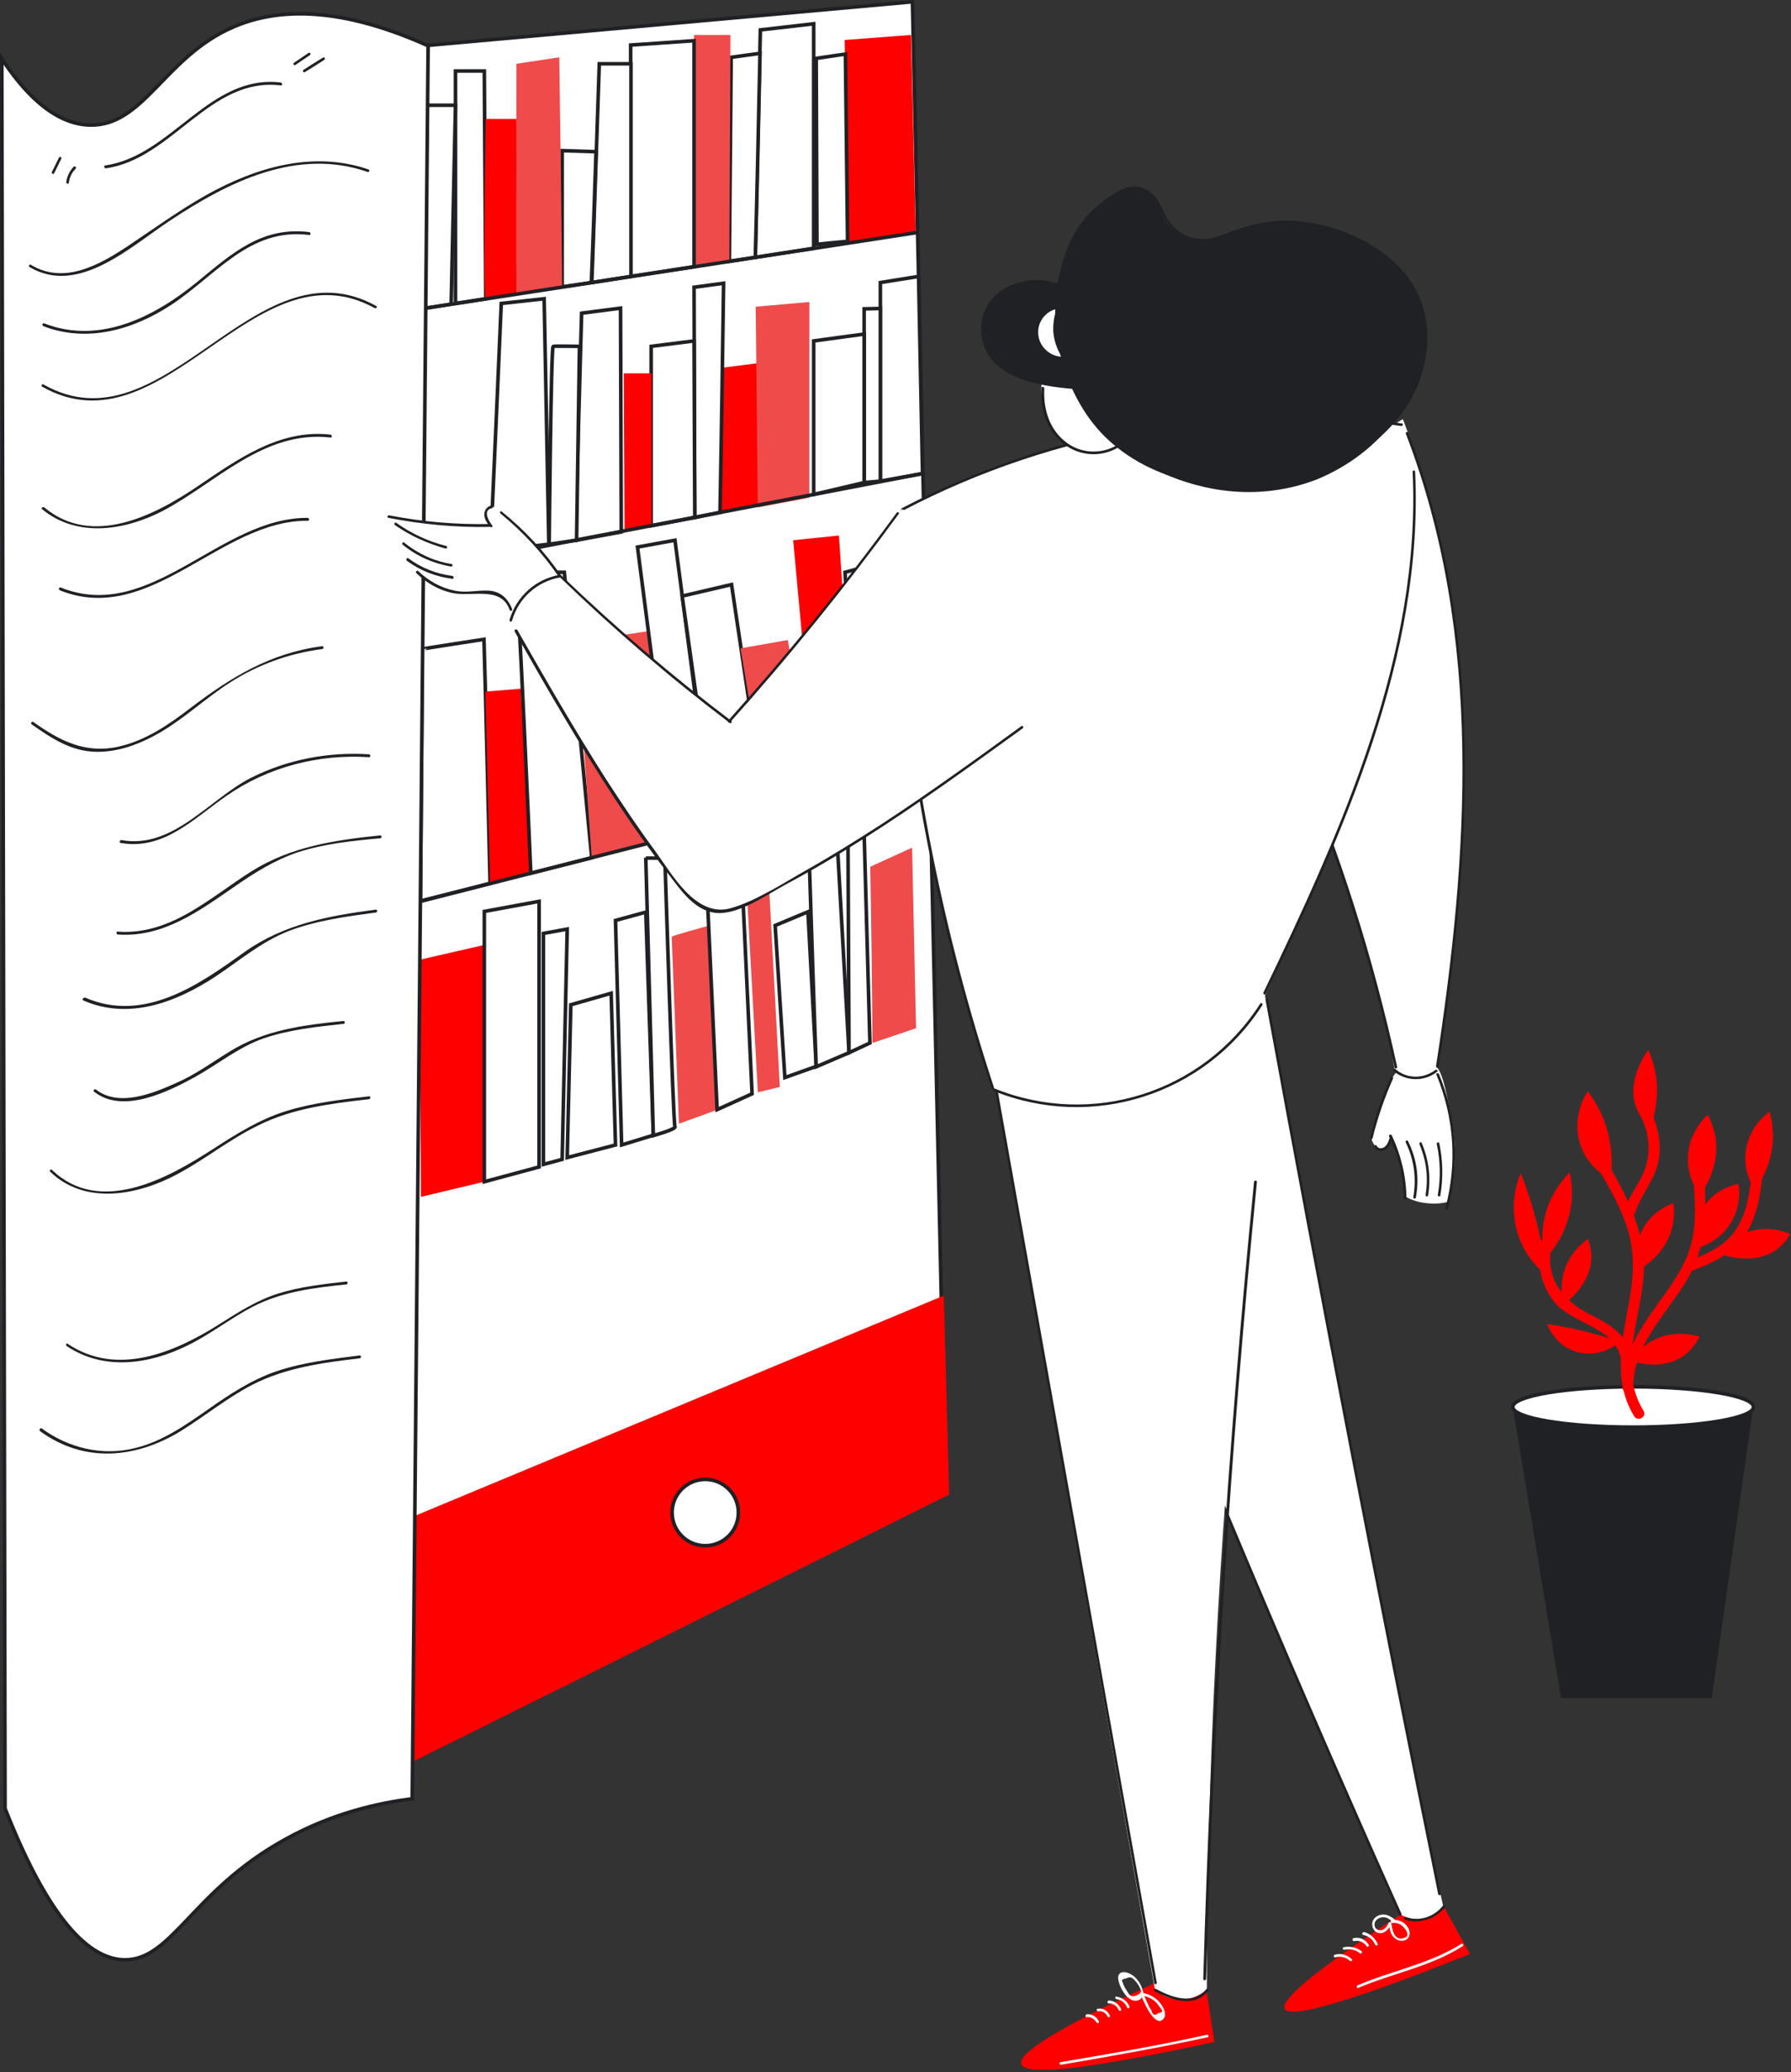 <svg width="497" height="575" viewBox="0 0 497 575" fill="none" xmlns="http://www.w3.org/2000/svg">
<rect x="0" y="0" width="497" height="575" fill="#333333" stroke="none"/>
<g clip-path="url(#clip0_671_2)">
<path d="M419.7 389.9L433.2 471.2H475L486.6 389.9H419.7Z" fill="#202124"/>
<path d="M453.2 396C471.646 396 486.6 393.493 486.6 390.4C486.6 387.307 471.646 384.8 453.2 384.8C434.754 384.8 419.8 387.307 419.8 390.4C419.8 393.493 434.754 396 453.2 396Z" fill="white" stroke="#202124" stroke-miterlimit="10"/>
<path d="M443.3 323.9C446.5 329.4 449.8 335 451.7 341.2C453.9 348.4 453.2 355.4 451.8 362.7C449.9 372.9 447.7 383.6 453.5 393C454.5 394.6 457.1 393.1 456.1 391.5C448.9 379.8 455.2 366.3 456.1 353.9C456.9 342.2 451.6 332.2 445.9 322.4C444.9 320.7 442.3 322.2 443.3 323.9Z" fill="#FF0000"/>
<path d="M453.2 384.7C453.4 373.3 461.8 365.2 467.5 356.2C472.8 347.8 473.6 339.1 473.1 329.4C473 327.5 470 327.5 470.1 329.4C470.4 335 470.7 340.8 469 346.2C467.4 351.4 464.3 355.9 461.1 360.3C455.7 367.8 450.3 375.3 450.2 384.9C450.2 386.7 453.2 386.7 453.2 384.7Z" fill="#FF0000"/>
<path d="M427.8 344.2C426.3 350.1 427.4 356.3 431.2 361.1C436.2 367.4 447.6 368 449.7 376.5C450.2 378.4 453.1 377.6 452.6 375.7C451.1 369.9 446.2 367.2 441.2 364.7C433.4 360.8 428.4 354.1 430.7 345.1C431.2 343.2 428.3 342.4 427.8 344.2Z" fill="#FF0000"/>
<path d="M455.5 310.2C458.1 315.6 458.2 321.5 455.4 326.8C453.8 329.9 451.8 332.5 450.8 335.8C450.2 337.6 453.1 338.4 453.7 336.6C455.4 331.3 459.3 327.4 460.3 321.8C461 317.2 460.2 312.8 458.2 308.7C457.2 307 454.6 308.5 455.5 310.2Z" fill="#FF0000"/>
<path d="M469.301 352.7C474.701 350.6 480.201 348.3 483.801 343.4C487.301 338.5 488.401 332.5 489.001 326.7C489.201 324.8 486.201 324.8 486.001 326.7C485.401 331.9 484.501 337.3 481.401 341.6C478.301 346 473.401 348 468.601 349.9C466.701 350.5 467.501 353.4 469.301 352.7Z" fill="#FF0000"/>
<path d="M421.501 343.3C418.401 334.8 421.201 327.4 422.001 325.5C423.601 329.6 425.201 334.3 426.501 339.5C427.801 344.7 428.701 349.6 429.201 353.9C427.401 352.5 423.601 349.1 421.501 343.3Z" fill="#FF0000"/>
<path d="M434 361.9C433.6 360.3 432.9 357.3 433.8 353.6C435.2 347.8 439.4 344.7 440.6 343.8C441.3 345.4 441.5 346.9 441.6 348.1C442 355.8 435 361.2 434 361.9Z" fill="#FF0000"/>
<path d="M449.5 372.3C446 375.4 441.1 376.4 436.8 374.9C431.5 373 429.6 368.1 429.3 367.4C433.1 367.9 437.2 368.7 441.6 369.9C444.4 370.6 447 371.5 449.5 372.3Z" fill="#FF0000"/>
<path d="M428.6 349.4C428.1 347.1 427.4 342.5 428.8 337.1C430.4 330.9 433.9 327 435.6 325.3C436.1 327.7 437 333.1 434.8 339.3C433.1 344.4 430.3 347.7 428.6 349.4Z" fill="#FF0000"/>
<path d="M447 327.3C445.9 326.7 440.7 324 438.6 317.8C435.9 310.1 440.1 303.5 440.6 302.8C442 304.7 443.6 307.2 444.9 310.3C447.7 317.4 447.4 323.8 447 327.3Z" fill="#FF0000"/>
<path d="M458.1 312.6C456 311 454.9 309.3 454.4 308.1C450.7 300.3 457.1 291.7 457.4 291.3C458.3 293.3 459.3 296.2 459.7 299.8C460.2 305.4 459 310 458.1 312.6Z" fill="#FF0000"/>
<path d="M454.7 352.4C454.4 351.5 452.9 345.7 456.4 340.1C459.1 335.8 463.2 334.3 464.4 333.8C464.6 335.6 464.7 338.1 463.9 341.1C461.9 348.1 456.2 351.5 454.7 352.4Z" fill="#FF0000"/>
<path d="M471.7 331.6C470.8 330.3 468.4 326.8 468.4 321.8C468.3 314.6 473.1 310 473.9 309.3C474.8 311 475.8 313.5 476.2 316.6C476.9 324.2 472.9 330 471.7 331.6Z" fill="#FF0000"/>
<path d="M470.5 346.5C470.4 345.7 469.3 337.7 474.9 332.3C477.7 329.7 480.8 328.8 482.4 328.5C482.7 330.1 483 333.8 481.1 337.8C478.1 344.4 471.5 346.2 470.5 346.5Z" fill="#FF0000"/>
<path d="M452.7 377.6C453.5 376.3 455.7 373.2 459.8 371.4C465.3 369 470.3 370.5 471.6 370.9C470.9 372.3 469.7 374.3 467.6 375.9C461.5 380.6 453.6 377.9 452.7 377.6Z" fill="#FF0000"/>
<path d="M476.7 347.7C477.5 346.6 481.5 341.8 488.4 341.1C492.1 340.7 495.1 341.7 496.7 342.4C495.7 344.4 494.4 345.6 493.4 346.4C487 351.6 477.6 348.1 476.7 347.7Z" fill="#FF0000"/>
<path d="M487 330.2C486.4 329.3 483.4 324.7 484.6 318.5C485.8 312.3 490.2 309.1 491.1 308.5C491.6 310.6 492.2 313.6 491.9 317.3C491.3 323.6 488.5 328.1 487 330.2Z" fill="#FF0000"/>
<path d="M73 16.7L253.2 0.5L262.4 413.5C262.4 413.5 71.4 510.9 73.1 508.4C74.8 505.9 73 16.7 73 16.7Z" fill="white" stroke="#202124" stroke-miterlimit="10"/>
<path d="M72.9 438.2C135.9 412 198.9 385.7 261.9 359.5C262.4 377.9 262.9 396.3 263.4 414.7C199.7 446.4 136 478.2 72.2 509.9C72.4 486 72.7 462.1 72.9 438.2Z" fill="#FF0000"/>
<path d="M195.7 428.9C200.781 428.9 204.9 424.781 204.9 419.7C204.9 414.619 200.781 410.5 195.7 410.5C190.619 410.5 186.5 414.619 186.5 419.7C186.5 424.781 190.619 428.9 195.7 428.9Z" fill="white" stroke="#202124" stroke-miterlimit="10"/>
<path d="M116.5 266.3L134.4 262.2V327.9L116.8 332.1L116.5 266.3Z" fill="#FF0000"/>
<path d="M134.4 252.9V327.9L149.6 323.8V250.1L134.4 252.9Z" fill="white" stroke="#202124" stroke-miterlimit="10"/>
<path d="M150.8 259L157.4 257.8L156 321.7L150.8 323.1V259Z" fill="white" stroke="#202124" stroke-miterlimit="10"/>
<path d="M158.4 278.8L169.6 275.6L170.8 317.7L157.4 321.2L158.4 278.8Z" fill="white" stroke="#202124" stroke-miterlimit="10"/>
<path d="M170.8 255.4L172.5 317.7L181.3 315L179.2 253.1L170.8 255.4Z" fill="white" stroke="#202124" stroke-miterlimit="10"/>
<path d="M179.2 238L181.3 315.1C181.3 315.1 187.8 313.3 187.3 312.6C186.8 311.9 184.5 238.1 184.5 238.1H179.2V238Z" fill="white" stroke="#202124" stroke-miterlimit="10"/>
<path d="M186.4 259.9C187 259.5 196.5 256.9 196.5 256.9L198.9 308L188.4 311.8L186.4 259.9Z" fill="#EF4B4B"/>
<path d="M195.7 236.4L199 307.9L208.7 303.5L205.5 235.2L195.7 236.4Z" fill="white" stroke="#202124" stroke-miterlimit="10"/>
<path d="M207.3 248.6L213.4 245.6C214.4 264.3 215.4 283 216.4 301.6C214.4 302.1 212.3 302.6 210.3 303.1L207.3 248.6Z" fill="#EF4B4B"/>
<path d="M215.1 256.8L224.2 253C225 267.3 225.7 281.6 226.5 295.9C223.6 296.9 220.7 298 217.8 299L215.1 256.8Z" fill="white" stroke="#202124" stroke-miterlimit="10"/>
<path d="M224.6 239.7C225.2 258.5 225.8 277.3 226.5 296C229.5 294.7 232.6 293.4 235.6 292.1C234.4 270.1 233.1 248.1 231.9 226.1L223.2 227.5L224.6 239.7Z" fill="white" stroke="#202124" stroke-miterlimit="10"/>
<path d="M235.3 228.9C235.4 250 235.5 271 235.6 292.1C237.5 291.2 239.5 290.3 241.4 289.4C240.8 268.8 240.3 248.2 239.7 227.6L235.3 228.9Z" fill="white" stroke="#202124" stroke-miterlimit="10"/>
<path d="M241.5 240.5L253.1 235.2C253.5 251.9 253.8 268.6 254.2 285.3C250.2 286.7 246.2 288 242.1 289.4C242 273.1 241.8 256.8 241.5 240.5Z" fill="#EF4B4B"/>
<path d="M117.2 180.1C117.2 180 134.3 177.4 134.3 177.4L134.7 191.8L136 245.1L116.7 250L117.2 180.1Z" fill="white" stroke="#202124" stroke-miterlimit="10"/>
<path d="M144.5 191.1L147.3 242.3L136 245.2L134.7 191.9L144.5 191.1Z" fill="#FF0000"/>
<path d="M143.1 158.8C143.8 161.5 147.3 242.3 147.3 242.3L164.2 238L156.6 158.8H143.1Z" fill="white" stroke="#202124" stroke-miterlimit="10"/>
<path d="M159.9 177.4C161.3 178.1 180.7 175 180.7 175L187.3 232.1L164.2 237.9L159.9 177.4Z" fill="#EF4B4B"/>
<path d="M176.9 151.8L187.3 232.2L197.7 229.4L187.3 149.9L176.9 151.8Z" fill="white" stroke="#202124" stroke-miterlimit="10"/>
<path d="M189.3 165.4L203 162.2L212.4 225.3L198.2 228.9L189.3 165.4Z" fill="white" stroke="#202124" stroke-miterlimit="10"/>
<path d="M205.5 179.9L218.6 177.6L226.7 221.2L213 224.7L205.5 179.9Z" fill="#EF4B4B"/>
<path d="M220.1 149.9L226.7 221.2L237.5 218.1L232.8 148.6L220.1 149.9Z" fill="#FF0000"/>
<path d="M234.5 158.8L256 152.9V213.8L237.5 218.1L234.5 158.8Z" fill="white" stroke="#202124" stroke-miterlimit="10"/>
<path d="M159.9 149.9C159.6 149.2 161.4 86.9 161.4 86.9L172.2 85.5L172.4 147.6L159.9 149.9Z" fill="white" stroke="#202124" stroke-miterlimit="10"/>
<path d="M152.4 151C152.4 150.4 152.9 96.2 153.5 96.1C154 96 160.8 96.1 160.8 96.1L160 149.9L152.4 151Z" fill="white" stroke="#202124" stroke-miterlimit="10"/>
<path d="M136 152.9C136.2 152.2 139.1 84.2 139.1 84.2L151 82.9L152.3 151L136 152.9Z" fill="white" stroke="#202124" stroke-miterlimit="10"/>
<path d="M199.9 142.2V102.1L210.9 100.7L212.5 139.8L199.9 142.2Z" fill="#FF0000"/>
<path d="M192.8 143.6C192.7 122.3 192.7 101 192.6 79.7C195.3 79.3 198.1 79 200.8 78.6C200.5 99.8 200.2 121 199.8 142.2C197.5 142.7 195.1 143.1 192.8 143.6Z" fill="white" stroke="#202124" stroke-miterlimit="10"/>
<path d="M180.7 145.9V96.1L192.6 94.6L192.8 143.6L180.7 145.9Z" fill="white" stroke="#202124" stroke-miterlimit="10"/>
<path d="M173.3 147.2C173.2 132.7 173.2 118.1 173.1 103.6H180.8C180.8 117.7 180.8 131.7 180.8 145.8C178.3 146.3 175.8 146.8 173.3 147.2Z" fill="#FF0000"/>
<path d="M244.3 133.5V78.4L254.9 76.7L256 131.4L244.3 133.5Z" fill="white" stroke="#202124" stroke-miterlimit="10"/>
<path d="M239.8 133.9V85.7L244.3 85.6V133.5L239.8 133.9Z" fill="white" stroke="#202124" stroke-miterlimit="10"/>
<path d="M225.8 137.2V94.6L239.8 92.7V133.9L225.8 137.2Z" fill="white" stroke="#202124" stroke-miterlimit="10"/>
<path d="M209.7 85.1C214.7 84.7 219.6 84.2 224.6 83.8V138.1C219.8 139 215.1 139.9 210.3 140.8C210.1 122.2 209.9 103.6 209.7 85.1Z" fill="#EF4B4B"/>
<path d="M126.4 84.2V19.7H134.4L134.8 82.9L126.4 84.2Z" fill="white" stroke="#202124" stroke-miterlimit="10"/>
<path d="M118.6 29.2H126.4L125.2 84.4L117.5 85.6L118.6 29.2Z" fill="white" stroke="#202124" stroke-miterlimit="10"/>
<path d="M134.8 82.9C133.9 81.6 134.8 33 134.8 33H143.3L144.5 81.4" fill="#FF0000"/>
<path d="M235.1 67.5C234.9 48.7 234.7 29.9 234.4 11.1C240.5 10.6 246.7 10.2 252.8 9.7C253.2 28 253.7 46.3 254.1 64.6C247.9 65.5 241.5 66.5 235.1 67.5Z" fill="#FF0000"/>
<path d="M226.7 67.8C226.6 50.6 226.6 33.4 226.5 16.2C229.2 15.8 231.9 15.4 234.6 15C234.8 32.3 235 49.7 235.2 67C232.3 67.2 229.5 67.5 226.7 67.8Z" fill="white" stroke="#202124" stroke-miterlimit="10"/>
<path d="M209.6 71.4L211 8.3L225.8 6.6V68.9L209.6 71.4Z" fill="white" stroke="#202124" stroke-miterlimit="10"/>
<path d="M202.4 72.5C202.6 53.6 202.7 34.8 202.9 15.9C205.6 15.5 208.2 15.2 210.9 14.8C210.5 33.7 210.1 52.5 209.6 71.4C207.2 71.8 204.8 72.1 202.4 72.5Z" fill="white" stroke="#202124" stroke-miterlimit="10"/>
<path d="M192.6 9.7V74L202.4 72.5L202.7 9.7H192.6Z" fill="#EF4B4B"/>
<path d="M175 76.7C175.1 76.7 175 12.5 175 12.5L192.6 11.3V74L175 76.7Z" fill="white" stroke="#202124" stroke-miterlimit="10"/>
<path d="M164.2 78.4C164.3 78.4 166.3 17.7 166.3 17.7H175.1C175.1 37.4 175.1 57 175.1 76.7C171.4 77.3 167.8 77.8 164.2 78.4Z" fill="white" stroke="#202124" stroke-miterlimit="10"/>
<path d="M156 79.6V41.8C159.1 41.9 162.3 42 165.4 42.1C165 54.2 164.6 66.3 164.1 78.4L156 79.6Z" fill="white" stroke="#202124" stroke-miterlimit="10"/>
<path d="M143.3 81.6C143.2 79.8 143.3 17.7 143.3 17.7C147.3 17.1 151.2 16.5 155.2 15.9C155.5 37.1 155.8 58.4 156 79.6C151.8 80.3 147.5 80.9 143.3 81.6Z" fill="#EF4B4B"/>
<path d="M117.5 85.6L254.6 64.5" stroke="#202124" stroke-miterlimit="10"/>
<path d="M118.5 157.8L256 131.4" stroke="#202124" stroke-miterlimit="10"/>
<path d="M116.7 250.1L257.9 214.1" stroke="#202124" stroke-miterlimit="10"/>
<path d="M0.5 16.3C6 24.7 14.5 34.5 25 34.7C39.9 35 45.7 15.8 64.5 7.6C75.6 2.7 92.5 0.9 118.8 12.7C117.3 174.8 115.9 337 114.4 499.1C105.2 500.3 92.5 503 79.3 510.3C53.4 524.5 47.8 543.9 34.6 543.8C26.2 543.7 14.8 535.8 1.4 501.8C1.1 339.9 0.8 178.1 0.5 16.3Z" fill="white" stroke="#202124" stroke-miterlimit="10"/>
<path d="M16.4 43.7C15.7 45 15.1 46.4 14.4 47.7C14.2 48.1 14.8 48.5 15 48.1C15.7 46.8 16.3 45.4 17 44.1C17.2 43.6 16.6 43.3 16.4 43.7Z" fill="#202124"/>
<path d="M20.4 46.3C19.3 47.5 18.6 48.9 18.4 50.5C18.3 51 19.1 51.2 19.1 50.7C19.3 49.2 19.9 47.9 21 46.8C21.3 46.5 20.8 45.9 20.4 46.3Z" fill="#202124"/>
<path d="M29.4 46.7C47.8 44.1 58.2 21.3 77.9 23.7C78.4 23.8 78.4 23 77.9 22.9C58.1 20.5 47.6 43.3 29.2 45.9C28.7 46 28.9 46.7 29.4 46.7Z" fill="#202124"/>
<path d="M82 18C83.3 17.1 84.7 16.2 86 15.3C86.4 15 86 14.4 85.6 14.7C84.3 15.6 82.9 16.5 81.6 17.4C81.2 17.7 81.6 18.3 82 18Z" fill="#202124"/>
<path d="M84.6 20C86.4 18.9 88.2 17.8 90 16.6C90.4 16.3 90 15.7 89.6 16C87.8 17.1 86 18.2 84.2 19.4C83.9 19.6 84.2 20.3 84.6 20Z" fill="#202124"/>
<path d="M8.2 74.1C21.8 82.2 36.5 68.2 47.2 61.2C63.3 50.5 82.4 40.9 102 47.7C102.5 47.9 102.7 47.1 102.2 47C86.8 41.7 70.8 46.5 57.1 54.2C49.5 58.5 42.5 63.6 35.3 68.4C27.4 73.6 17.8 79 8.6 73.5C8.2 73.2 7.8 73.8 8.2 74.1Z" fill="#202124"/>
<path d="M12 90.5C24.2 95.2 37 91.5 47.5 84.6C60 76.4 69.2 63.1 85.8 65.2C86.3 65.3 86.3 64.5 85.8 64.4C72.7 62.8 64.5 70.2 55 78C43.1 87.8 27.7 95.8 12.2 89.7C11.8 89.6 11.6 90.3 12 90.5Z" fill="#202124"/>
<path d="M11.7 107.3C45.5 126.4 70.5 67 104 85.5C104.4 85.7 104.8 85.1 104.4 84.9C70.6 66.2 45.6 125.7 12.1 106.7C11.7 106.4 11.3 107 11.7 107.3Z" fill="#202124"/>
<path d="M11.7 141.3C21.4 149.3 34.6 147.2 45.1 141.8C60.1 133.9 73.2 119.3 91.7 121.4C92.2 121.5 92.2 120.7 91.7 120.6C77.6 119 66 127.4 54.9 134.9C42.8 143.1 25.6 151.9 12.3 140.8C11.8 140.5 11.3 141 11.7 141.3Z" fill="#202124"/>
<path d="M16.6 163.8C41.8 173.9 61.1 144.3 85.4 144.5C85.9 144.5 85.9 143.8 85.4 143.7C61 143.5 41.8 173.1 16.8 163C16.3 162.9 16.2 163.6 16.6 163.8Z" fill="#202124"/>
<path d="M8.8 201C14.2 204.8 19.6 208.4 26.4 208.6C32.8 208.8 39.001 206.4 44.501 203.2C51.3 199.2 57.1 193.7 63.8 189.4C71.6 184.4 80.201 181.3 89.4 180.1C89.9 180 89.9 179.3 89.4 179.3C75.001 181.2 64.1 187.9 52.8 196.5C46.8 201.1 40.4 205.5 32.8 207.2C23.6 209.2 16.5 205.5 9.2 200.3C8.8 200.1 8.4 200.7 8.8 201Z" fill="#202124"/>
<path d="M33.5 233.9C45.5 236 53.9 227 62.9 220.8C74.4 212.8 88.4 209.2 102.4 210.1C102.9 210.1 102.9 209.4 102.4 209.3C91.1 208.6 79.9 210.7 69.7 215.8C58.1 221.7 48 235.7 33.7 233.1C33.2 233.1 33 233.8 33.5 233.9Z" fill="#202124"/>
<path d="M32.7 259.3C45.1 260.2 55.1 252.9 64.8 246.2C70.4 242.3 76.1 238.7 82.6 236.5C90 234.1 97.8 233.3 105.5 232.6C106 232.6 106 231.8 105.5 231.8C92.9 233.1 80.8 234.9 69.9 241.7C58.3 249 47.4 259.6 32.6 258.5C32.2 258.5 32.2 259.2 32.7 259.3Z" fill="#202124"/>
<path d="M23.1 277.6C35.7 283.1 48.7 278.2 59.6 271.1C66.4 266.6 72.5 261.3 80.2 258.3C87.9 255.4 96.1 254.3 104.3 253.2C104.8 253.1 104.8 252.4 104.3 252.4C91.2 254.1 78.8 256.4 67.8 264.2C55 273.4 39.9 283.9 23.6 276.8C23 276.8 22.7 277.4 23.1 277.6Z" fill="#202124"/>
<path d="M13.9 325.1C23.7 334.6 38.5 331.6 49.4 325.7C57 321.6 63.8 316.1 71.6 312.3C81.2 307.5 91.9 306.2 102.4 305C102.9 304.9 102.9 304.2 102.4 304.2C94.7 305.1 86.8 306 79.4 308.3C72 310.6 65.5 314.7 59 318.9C46.5 327 27.7 337.4 14.4 324.6C14.1 324.3 13.6 324.8 13.9 325.1Z" fill="#202124"/>
<path d="M26.1 302.9C34 309.2 46.5 303 54 298.9C60.5 295.3 66.1 290.6 73.2 288.1C80.3 285.7 87.9 284.9 95.3 284.1C95.8 284.1 95.8 283.3 95.3 283.3C84.3 284.4 73.3 285.8 63.7 291.8C58.8 294.8 54.2 298.2 48.9 300.5C42.4 303.4 33 307.3 26.6 302.3C26.2 302.1 25.7 302.6 26.1 302.9Z" fill="#202124"/>
<path d="M11.1 397.1C23.4 406.1 37.8 404.7 50.3 397C56.9 392.9 63 387.9 69.9 384.3C79.2 379.5 89.6 378.1 99.8 376.9C100.3 376.8 100.3 376.1 99.8 376.1C92 377.1 84.1 378 76.7 380.5C69.7 382.9 63.7 386.9 57.7 391.1C51.4 395.5 45 400 37.5 401.8C28.4 404.1 19 401.8 11.5 396.3C11.1 396.2 10.8 396.8 11.1 397.1Z" fill="#202124"/>
<path d="M18.5 373.5C28.8 380.4 41.3 378.6 51.9 373.4C58.3 370.3 63.8 365.9 70.1 362.6C78.2 358.4 87.2 357.3 96.1 356.4C96.6 356.3 96.6 355.6 96.1 355.6C89.8 356.3 83.4 357 77.3 358.9C71.2 360.8 66 364.2 60.6 367.6C48.2 375.4 32.4 382 18.8 372.9C18.5 372.5 18.1 373.2 18.5 373.5Z" fill="#202124"/>
<path d="M388.7 531.2C365.9 546.1 355.2 554.8 356.5 557.4C358 560.3 375.1 555.3 407.9 542.2C405.5 537.8 403 533.3 400.6 528.9C396.6 529.7 392.6 530.5 388.7 531.2Z" fill="#FF0000"/>
<path d="M387 532.6C385.8 531.6 384.4 530.9 382.8 531.4C381.6 531.8 380.6 532.9 380.8 534.2C380.9 535.3 381.7 536.4 382.9 536.4C384.5 536.5 385.5 535 386.1 533.8C385.9 533.7 385.6 533.7 385.4 533.6C385.6 535.1 385.8 537 387.2 537.9C388.1 538.6 389.6 538.8 390.5 538C391.6 537 391.2 535.4 390.4 534.4C389.4 533.1 387.9 532.6 386.3 532.8C385.8 532.8 385.8 533.6 386.3 533.6C387.1 533.5 387.9 533.6 388.6 534C389.3 534.4 392.4 537.4 389 537.9C386.8 538.2 386.3 535.2 386.1 533.7C386.1 533.4 385.6 533.2 385.4 533.5C385.1 534 384.8 534.7 384.3 535.1C382.9 536.3 381 535.2 381.5 533.5C381.8 532.5 383.1 531.9 384 532C384.9 532 385.7 532.6 386.4 533.2C386.9 533.4 387.4 532.9 387 532.6Z" fill="white"/>
<path d="M373.1 541C374.7 540.7 376.2 541 377.4 542C377.8 542.3 378.2 541.6 377.8 541.4C376.4 540.3 374.6 540 372.9 540.3C372.4 540.4 372.6 541.1 373.1 541Z" fill="white"/>
<path d="M375.8 538.6C377.1 538.3 378.5 538.9 379.2 540C379.4 540.4 380.1 540 379.8 539.6C378.9 538.1 377.2 537.4 375.6 537.8C375.1 537.9 375.3 538.7 375.8 538.6Z" fill="white"/>
<path d="M378.3 536.9C379.8 537.2 381 538.2 381.6 539.6C381.8 540 382.5 539.8 382.3 539.4C381.6 537.8 380.2 536.5 378.5 536.1C378 536.1 377.8 536.8 378.3 536.9Z" fill="white"/>
<path d="M370.6 543.1C372 542.7 373.5 543.1 374.6 544.1C374.9 544.4 375.5 543.9 375.1 543.6C373.8 542.4 372.1 541.9 370.4 542.4C369.9 542.5 370.1 543.3 370.6 543.1Z" fill="white"/>
<path d="M376.9 551.6C386.5 547.5 397 545.7 405.9 540C406.3 539.7 405.9 539.1 405.5 539.4C396.6 545 386.2 546.8 376.7 550.9C376.3 551.1 376.5 551.8 376.9 551.6Z" fill="white"/>
<path d="M350.9 275.6C352.8 285.9 358.7 316.9 360.6 326.9C376.7 412 382.2 441.6 390.9 483.8C395 503.6 398.4 519.5 400.5 529C399.9 529.7 398.7 531.2 396.5 532C392.6 533.5 389.1 531.5 388.6 531.2C377.8 507.2 367.1 482.8 356.5 457.9C338 414.7 320.7 372.2 304.3 330.4C303.2 327.9 296.4 312.2 303.8 296.7C311.5 281 330.7 271.8 350.9 275.6Z" fill="white"/>
<path d="M351.2 277.5C366.3 360.4 382.3 443.1 399.1 525.6C399.2 526.1 399.9 525.9 399.8 525.4C383 442.9 367 360.1 351.9 277.3C351.8 276.8 351.1 277 351.2 277.5Z" fill="#202124"/>
<path d="M307.4 339.8C333 404.3 359.9 468.2 388.3 531.4C388.5 531.8 389.1 531.5 388.9 531C360.6 467.8 333.6 403.9 308.1 339.5C308 339.1 307.2 339.3 307.4 339.8Z" fill="#202124"/>
<path d="M389.901 532.7C393.901 533.9 398.201 532.5 400.901 529.3C401.201 528.9 400.701 528.4 400.401 528.8C397.901 531.9 394.001 533.2 390.201 532C389.601 531.8 389.401 532.5 389.901 532.7Z" fill="#202124"/>
<path d="M320.6 550.2C294.8 562.1 282.4 569.6 283.4 572.7C284.5 576.2 302.4 574.1 337 566.6C336.1 560.8 335.2 555 334.3 549.1C329.7 549.5 325.1 549.9 320.6 550.2Z" fill="#FF0000"/>
<path d="M317.3 553C316.8 550.6 315.3 548.2 312.9 547.4C311.4 546.9 310.1 547.4 310.3 549.1C310.5 551 312.2 554.3 314.2 555C315.9 555.6 317.4 554.5 317.1 552.7C316.9 552.8 316.6 552.8 316.4 552.9C316.8 554.3 320.5 563.4 323 560C323.8 558.8 322.8 556.9 322.1 556C320.9 554.4 319.2 553.4 317.2 553C316.7 552.9 316.5 553.6 317 553.7C318.4 554 319.5 554.5 320.6 555.4C321.1 555.9 321.5 556.4 321.9 557C322.8 558 322.7 558.5 321.4 558.6C320.5 559.4 319.8 559.1 319.5 557.8C319.2 557.4 318.9 556.9 318.7 556.4C318.1 555.2 317.6 554 317.2 552.8C317.1 552.3 316.4 552.5 316.5 553C314.8 554.3 313.6 554.2 312.9 552.7C312.8 552.5 312.6 552.3 312.5 552.1C312.1 551.5 311.8 550.9 311.6 550.2C311.1 549.5 311.4 549.1 312.4 549C313.9 548.2 314.4 548.9 315.5 550.2C316.2 551.1 316.6 552.1 316.9 553.3C316.7 553.6 317.4 553.4 317.3 553Z" fill="white"/>
<path d="M301.6 559.7C302.7 559.6 303.7 560.2 304.3 561.2C304.5 561.6 305.2 561.3 304.9 560.8C304.3 559.6 303 558.8 301.6 558.9C301.1 559 301.1 559.8 301.6 559.7Z" fill="white"/>
<path d="M304.8 558.1C305.8 557.9 306.9 558.5 307.3 559.5C307.5 559.9 308.2 559.7 308 559.3C307.4 557.9 306 557.1 304.6 557.4C304.1 557.4 304.3 558.1 304.8 558.1Z" fill="white"/>
<path d="M307.7 555.9C308.9 555.9 310 556.6 310.4 557.7C310.6 558.1 311.3 558 311.1 557.5C310.5 556.1 309.2 555.1 307.7 555.1C307.2 555.2 307.2 555.9 307.7 555.9Z" fill="white"/>
<path d="M309.8 554.7C311.2 554.9 312.3 555.8 312.8 557.1C313 557.5 313.6 557.2 313.4 556.7C312.8 555.2 311.3 554.2 309.7 554C309.4 553.9 309.4 554.7 309.8 554.7Z" fill="white"/>
<path d="M294.5 572.9C308.1 570.6 321.6 568.2 335.1 565.3C335.6 565.2 335.4 564.5 334.9 564.6C321.5 567.6 307.9 569.9 294.3 572.2C293.8 572.3 294 573 294.5 572.9Z" fill="white"/>
<path d="M276.3 301.8C291 385.2 305.8 468.7 320.5 552.1C321.1 552.6 323.8 554.9 327.9 554.8C331.8 554.7 334.3 552.6 334.9 552C334.9 537.2 335.1 522.3 335.5 507.2C337.2 442.7 342 381.3 349.1 323.3C349.6 317.2 349.6 307.9 346.8 297.1C344.6 288.5 342 278.7 336.2 274.6C325.5 267 300.7 277.7 276.3 301.8Z" fill="white"/>
<path d="M276 301.9C290.8 384.7 305.5 467.5 320.3 550.3C320.4 550.8 321.1 550.6 321 550.1C306.2 467.3 291.5 384.5 276.7 301.7C276.6 301.3 275.9 301.5 276 301.9Z" fill="#202124"/>
<path d="M348 327.9C340.7 401.4 336 475.2 333.9 549.1C333.9 549.6 334.6 549.6 334.7 549.1C336.8 475.2 341.5 401.5 348.8 327.9C348.8 327.5 348 327.5 348 327.9Z" fill="#202124"/>
<path d="M320.4 552.5C325 554.9 331.4 557.3 335.3 552.4C335.6 552 335.1 551.5 334.8 551.9C331.1 556.5 325.1 554.2 320.8 551.9C320.3 551.6 320 552.3 320.4 552.5Z" fill="#202124"/>
<path d="M389.7 295.2C388.8 296 387.5 297.3 386.3 299.1C384.5 301.8 384.8 302.8 382.6 308.8C380.9 313.3 380 315 380.9 316.9C381 317.1 381.7 318.6 382.9 318.7C384.1 318.8 385.4 317.7 386.1 315.8C386.9 317.3 387.7 319.1 388.4 321.2C389.8 325.5 390.1 329.3 390.1 332.1C391.4 332.8 393.5 333.7 396.4 333.9C398.8 334.1 400.8 333.8 402.1 333.4C402.4 332.3 402.7 330.8 403 329.1C403.4 326.7 403.8 322.9 403.7 318.1C403.5 313.4 402.8 310 402 306.3C400.6 299.7 399.8 296.4 397.5 295C394.7 293.6 391.5 294.5 389.7 295.2Z" fill="white"/>
<path d="M389.3 116.3C396.5 135.2 400.2 151.4 402.2 163.2C404.1 174.2 404.9 183.1 405.3 187.7C405.8 193.6 406.7 206.8 406.1 226.5C405.2 253.4 401.8 278.3 398.6 297C397.9 297.6 396.5 298.5 394.6 298.8C390.6 299.5 387.5 297.2 387 296.8C386.5 293.7 385.7 289.3 384.6 284.1C383.7 280.1 380.9 267.1 374.3 247.8C370.4 236.4 365 221.9 357.3 205.2C353.5 198.7 349.3 189 349.1 177.1C348.4 139.6 387.6 117.3 389.3 116.3Z" fill="white"/>
<path d="M390.101 120.3C411.701 176.4 407.501 237.5 398.501 295.8C398.401 296.3 399.101 296.5 399.201 296C408.201 237.6 412.401 176.4 390.801 120.1C390.701 119.7 390.001 119.8 390.101 120.3Z" fill="#202124"/>
<path d="M358.9 207.8C370.9 236.4 380.3 265.9 387 296.2C387.1 296.7 387.8 296.5 387.7 296C381.1 265.7 371.7 236.1 359.6 207.6C359.4 207.2 358.7 207.4 358.9 207.8Z" fill="#202124"/>
<path d="M386.7 297.2C390.2 300.1 395.2 300.2 398.8 297.4C399.2 297.1 398.6 296.6 398.3 296.9C395 299.4 390.4 299.4 387.3 296.7C386.9 296.3 386.4 296.9 386.7 297.2Z" fill="#202124"/>
<path d="M398.6 298.2C403.5 310.1 404.4 322.8 401.1 335.2C401 335.7 401.7 335.9 401.8 335.4C405.1 322.9 404.3 310 399.3 298C399.1 297.6 398.4 297.8 398.6 298.2Z" fill="#202124"/>
<path d="M385.9 298.9C383.5 304.3 381.6 309.9 380.2 315.6C380.1 316.1 380.8 316.3 380.9 315.8C382.3 310.1 384.2 304.6 386.6 299.2C386.7 298.8 386.1 298.5 385.9 298.9Z" fill="#202124"/>
<path d="M381.3 318.3C381.8 319.4 383.1 319.6 384.1 319.2C385.4 318.7 385.9 317.2 386.3 316C386.5 315.5 385.7 315.3 385.6 315.8C385.3 316.7 385 317.6 384.3 318.2C383.6 318.8 382.4 318.8 382 317.9C381.8 317.5 381.2 317.9 381.3 318.3Z" fill="#202124"/>
<path d="M385.5 315.4C388.1 320.8 389.5 326.5 389.5 332.5C389.5 333 390.3 333 390.3 332.5C390.2 326.4 388.8 320.5 386.2 315C385.9 314.6 385.3 314.9 385.5 315.4Z" fill="#202124"/>
<path d="M390.1 317C392.4 321.8 393.1 326.9 392.2 332.1C392.1 332.6 392.8 332.8 392.9 332.3C393.9 326.9 393.2 321.6 390.7 316.6C390.5 316.2 389.9 316.6 390.1 317Z" fill="#202124"/>
<path d="M393.9 317.5C395.8 322 396.4 326.7 395.6 331.5C395.5 332 396.2 332.2 396.3 331.7C397.1 326.7 396.5 321.8 394.5 317.1C394.4 316.7 393.7 317.1 393.9 317.5Z" fill="#202124"/>
<path d="M398.7 317.4C399.7 322.1 399.8 326.8 399 331.5C398.9 332 399.6 332.2 399.7 331.7C400.5 326.8 400.4 322 399.4 317.2C399.4 316.8 398.6 317 398.7 317.4Z" fill="#202124"/>
<path d="M249.101 142.5C251.701 140.9 255.501 138.8 260.101 136.5C263.301 134.9 272.901 130.3 287.801 125.8C313.901 117.9 337.201 116.2 339.801 116C358.801 114.7 375.401 115.9 388.801 117.9C390.001 120.9 391.501 125.4 392.301 131C393.301 137.8 392.801 143.2 391.701 152C390.101 164.6 389.301 170.8 387.401 179.3C383.501 197.3 378.601 210.8 375.401 219.5C371.801 229.3 367.501 239 359.001 258.4C355.201 267 352.001 274.1 349.801 278.9C348.001 281.7 345.301 285.6 341.301 289.5C331.501 299.3 320.901 303.1 317.001 304.3C307.301 307.4 299.301 307.2 295.901 307C286.701 306.5 279.501 303.8 275.201 301.9C272.501 293.6 269.301 283.2 266.101 271.2C263.701 262.4 259.501 245.5 255.601 223.5C252.601 206.5 250.001 191.5 249.001 171.1C248.701 159.2 248.901 149.4 249.101 142.5Z" fill="white"/>
<path d="M250.701 141.6C293.001 119.5 341.601 111.3 388.801 118.2C389.301 118.3 389.501 117.5 389.001 117.5C341.601 110.5 292.801 118.8 250.301 141C249.901 141.2 250.201 141.8 250.701 141.6Z" fill="#202124"/>
<path d="M392.001 130.9C394.401 181.6 372.101 230.8 350.601 275.4C350.401 275.8 351.001 276.2 351.201 275.8C372.801 231.1 395.101 181.8 392.701 131C392.701 130.4 392.001 130.4 392.001 130.9Z" fill="#202124"/>
<path d="M248.801 171C252.301 215.5 261.101 259.5 275.101 301.9C275.201 302.4 276.001 302.2 275.801 301.7C261.901 259.3 253.101 215.5 249.601 171C249.501 170.6 248.801 170.6 248.801 171Z" fill="#202124"/>
<path d="M275.7 302.7C303.1 313.8 334.4 303.8 350.3 278.9C350.6 278.5 349.9 278.1 349.7 278.5C333.9 303.2 303 313 275.9 302C275.5 301.8 275.3 302.6 275.7 302.7Z" fill="#202124"/>
<path d="M156.001 166.8C155.801 164.5 155.601 162.2 155.401 159.9C154.501 158.6 153.301 157 151.801 155.1C151.201 154.3 149.401 152.1 144.501 147.1C138.701 141.2 137.401 140.4 136.301 140.7C135.401 141 134.801 142.1 134.701 143.2C134.601 144.9 136.101 146 136.201 146.1C131.901 146.1 128.201 146 125.201 145.8C117.501 145.3 111.801 144.3 110.001 143.9C109.101 143.7 108.401 143.6 107.801 143.5C108.001 145.4 108.501 148.9 110.701 152.6C112.301 155.3 114.201 157.1 115.601 158.2C116.301 159.2 117.601 160.6 119.401 161.9C120.401 162.6 123.901 164.8 128.501 164.9C132.001 164.9 132.601 163.7 135.601 164.3C136.601 164.5 138.501 165 140.201 166.7C142.101 168.6 142.501 171 142.501 171.8C144.101 173.6 145.701 174 146.301 174.1C150.001 174.5 154.101 171.7 156.001 166.8Z" fill="white"/>
<path d="M250.5 141.3C250.1 141.7 249.6 142.1 249.2 142.5C246.6 146 244 149.6 241.3 153.1C228.6 169.9 215.7 185.6 202.8 200.2C194 193.6 185 186.3 175.7 178.3C168.5 172.1 161.8 165.9 155.5 159.9C153.2 160.3 151.5 161 150.4 161.6C149.1 162.3 145.9 164.2 143.6 168.1C142.7 169.7 142.2 171.1 141.9 172.2C144.2 176.5 147.2 182.1 150.9 188.5C157.8 200.6 163.4 209.6 166 213.6C167.2 215.5 168.6 217.7 170.6 220.7C175 227.4 175.7 228 181.8 236.9C186.6 243.8 188 246.1 191.6 249.1C195.1 252.1 197.4 252.9 199.4 253.1C203.2 253.4 206.1 251.5 208.2 250.3C214 246.7 220.5 244.3 226.3 240.7C248.2 227 246.9 227.9 249.1 226.5C254.3 223.1 254.9 222.5 269.4 212.4C289.8 198.1 290.7 197.7 291.5 195.9C297.4 182.2 269.6 156.8 250.5 141.3Z" fill="white"/>
<path d="M248.8 142.3C234.2 162.3 218.6 181.5 202.1 199.9C201.8 200.3 202.3 200.8 202.6 200.4C219.2 181.9 234.8 162.6 249.4 142.6C249.7 142.3 249.1 141.9 248.8 142.3Z" fill="#202124"/>
<path d="M155.4 160.2C170.3 174.6 186 188.1 202.5 200.6C202.9 200.9 203.3 200.2 202.9 200C186.4 187.5 170.8 174.1 155.9 159.8C155.6 159.3 155.1 159.9 155.4 160.2Z" fill="#202124"/>
<path d="M155.3 159.5C148.6 160.7 143.3 165.5 141.4 172C141.3 172.5 142 172.7 142.1 172.2C143.9 165.9 149.1 161.3 155.5 160.2C156 160.1 155.8 159.4 155.3 159.5Z" fill="#202124"/>
<path d="M142.801 175.2C151.701 190.9 160.701 206.5 170.601 221.6C175.401 228.9 180.401 236 185.701 242.8C188.901 247 192.701 252.6 198.501 253.3C204.801 254 212.701 248.3 217.901 245.5C225.401 241.5 232.801 237.1 240.001 232.5C255.001 223 269.401 212.5 283.801 202.1C284.201 201.8 283.801 201.2 283.401 201.5C270.501 210.9 257.601 220.2 244.301 228.9C237.601 233.2 230.901 237.4 224.001 241.3C217.401 245 210.101 249.9 202.801 252C193.201 254.7 186.701 242.9 182.001 236.4C177.201 229.9 172.701 223.2 168.301 216.4C159.601 202.8 151.501 188.7 143.501 174.7C143.201 174.5 142.601 174.8 142.801 175.2Z" fill="#202124"/>
<path d="M136.6 145.8C135.7 144.7 133.8 141.6 136.5 141C137 140.9 136.8 140.2 136.3 140.3C135.2 140.5 134.5 141.5 134.4 142.5C134.3 143.9 135.1 145.1 136 146.1C136.3 146.5 136.9 146.2 136.6 145.8Z" fill="#202124"/>
<path d="M138.901 142.5C145.101 147.6 150.601 153.5 155.101 160.1C155.401 160.5 156.001 160.1 155.701 159.7C151.101 153 145.601 147.1 139.301 142C139.001 141.6 138.501 142.2 138.901 142.5Z" fill="#202124"/>
<path d="M136 145.4C126.6 145.6 117.3 144.8 108 143C107.5 142.9 107.3 143.6 107.8 143.7C117.1 145.5 126.5 146.4 136 146.2C136.5 146.2 136.5 145.4 136 145.4Z" fill="#202124"/>
<path d="M109.6 145.7C113.9 148.7 118.6 150.8 123.6 152.2C124.1 152.3 124.3 151.6 123.8 151.5C118.8 150.2 114.2 148.1 110 145.1C109.6 144.7 109.2 145.4 109.6 145.7Z" fill="#202124"/>
<path d="M111.7 151.1C115.6 154.3 120.1 156.3 125.1 157.2C125.6 157.3 125.8 156.6 125.3 156.5C120.4 155.7 116.1 153.7 112.2 150.6C111.9 150.2 111.4 150.8 111.7 151.1Z" fill="#202124"/>
<path d="M112.9 155.6C116.7 158.4 120.9 160 125.5 160.6C126 160.7 126 159.9 125.5 159.8C121 159.2 116.9 157.6 113.3 154.9C112.9 154.6 112.6 155.3 112.9 155.6Z" fill="#202124"/>
<path d="M115.501 159C118.301 161.7 121.501 163.6 125.301 164.5C130.701 165.8 139.001 162.4 141.401 169.2C141.601 169.7 142.301 169.5 142.101 169C141.001 166.1 138.901 164.1 135.701 163.9C132.401 163.7 129.501 164.6 126.201 163.9C122.301 163.1 118.901 161.2 116.001 158.4C115.701 158.2 115.201 158.7 115.501 159Z" fill="#202124"/>
<path d="M297.701 107.6C296.001 107.5 293.601 107.4 290.801 106.9C287.101 106.2 284.301 105.7 281.101 103.9C279.001 102.7 275.801 100.9 274.001 97C273.601 96.1 271.801 92 273.401 87.2C275.701 80.5 282.601 78.6 283.901 78.2C288.401 77 292.201 78.2 293.701 78.8C293.901 77.1 294.201 74.7 295.101 71.9C295.901 69.4 298.201 62.3 304.701 57C307.401 54.8 310.001 52.6 313.701 52.7C317.601 52.9 320.301 55.5 320.601 55.7C322.801 57.9 322.001 59.3 324.001 62C326.501 65.3 330.601 67 334.101 67.1C337.401 67.2 338.901 65.8 342.401 64.4C348.901 61.7 354.701 61.8 358.401 61.9C369.601 62.1 378.001 67.1 381.901 69.8C385.301 72.2 389.301 75.1 392.301 80.6C396.401 88.1 395.601 95.5 395.301 98.3C394.201 107.8 389.101 114 385.701 118.2C378.901 126.5 370.801 130.8 365.501 133C363.901 133.6 360.001 135.1 354.701 135.9C337.001 138.7 322.801 131.5 318.701 129.4C314.301 127.1 308.001 123.7 302.701 116.6C300.201 113.1 298.701 109.9 297.701 107.6Z" fill="#202124"/>
<path d="M293.2 85.7C290 86.5 287.9 89.4 288.1 92.6C288.3 96 291.1 98.8 294.6 99C293.9 97.8 292.6 95.5 292.3 92.2C292.1 89.3 292.8 87 293.2 85.7Z" fill="white"/>
<path d="M289.001 106.5C288.901 108.1 289.001 110.5 289.701 113.3C290.301 115.5 291.101 118.9 294.101 121.7C294.901 122.5 297.201 124.6 300.901 125.3C305.501 126.2 309.101 124.3 310.101 123.7C308.301 122.3 306.101 120.5 304.101 118C300.801 114.2 298.901 110.3 297.801 107.5C294.801 107.2 291.901 106.9 289.001 106.5Z" fill="white"/>
<path d="M289 107.7C288.6 113.5 290.4 119.5 295.2 123.2C299.6 126.6 305.6 127 310.4 124.1C310.8 123.9 310.4 123.2 310 123.5C305.3 126.3 299.3 125.8 295.2 122.2C291 118.6 289.5 113.2 289.8 107.8C289.7 107.2 289 107.2 289 107.7Z" fill="#202124"/>
<path d="M297.7 107.2C289 106.4 277.6 105.1 273.9 95.7C269.4 84.1 282.1 76.1 292.3 79.2C292.8 79.3 293 78.6 292.5 78.5C283 75.6 271.5 81.3 272.3 92.4C273.2 104.7 288 107.1 297.6 107.9C298.2 108 298.2 107.2 297.7 107.2Z" fill="#202124"/>
<path d="M294.5 74.4C289.7 90.3 295.4 111 307.7 122.2C321.6 134.9 341.2 136.8 359.1 134.5C359.6 134.4 359.6 133.7 359.1 133.7C341.9 135.9 323.2 134.3 309.4 122.6C296.5 111.7 290.4 90.7 295.2 74.5C295.3 74.1 294.6 73.9 294.5 74.4Z" fill="#202124"/>
<path d="M295.1 74.9C298.1 67.5 303.9 56.1 312.2 53.4C320.7 50.7 322.4 63.3 328.8 66.4C334.7 69.2 340.1 65.3 345.6 63.6C353.7 61.2 362.4 61.7 370.3 64.3C378.3 66.9 386.6 71.9 391.2 79.1C395.6 85.9 396.2 94.6 394.2 102.3C389.9 118.7 374.4 128.3 359.2 133.4C358.7 133.6 358.9 134.3 359.4 134.1C371.4 130.1 383.2 123.7 390.3 112.8C396.8 102.9 398.5 89 391.9 78.7C385.2 68.3 371.6 62.2 359.6 61.3C352.3 60.8 346.1 62.5 339.4 65.1C333.9 67.2 328.9 66.8 324.9 62C322.8 59.5 322.2 55.8 319.8 53.8C309.4 44.8 297.3 67.9 294.5 74.6C294.2 75.2 294.9 75.4 295.1 74.9Z" fill="#202124"/>
</g>
<defs>
<clipPath id="clip0_671_2">
<rect width="496.7" height="574.3" fill="white"/>
</clipPath>
</defs>
</svg>

